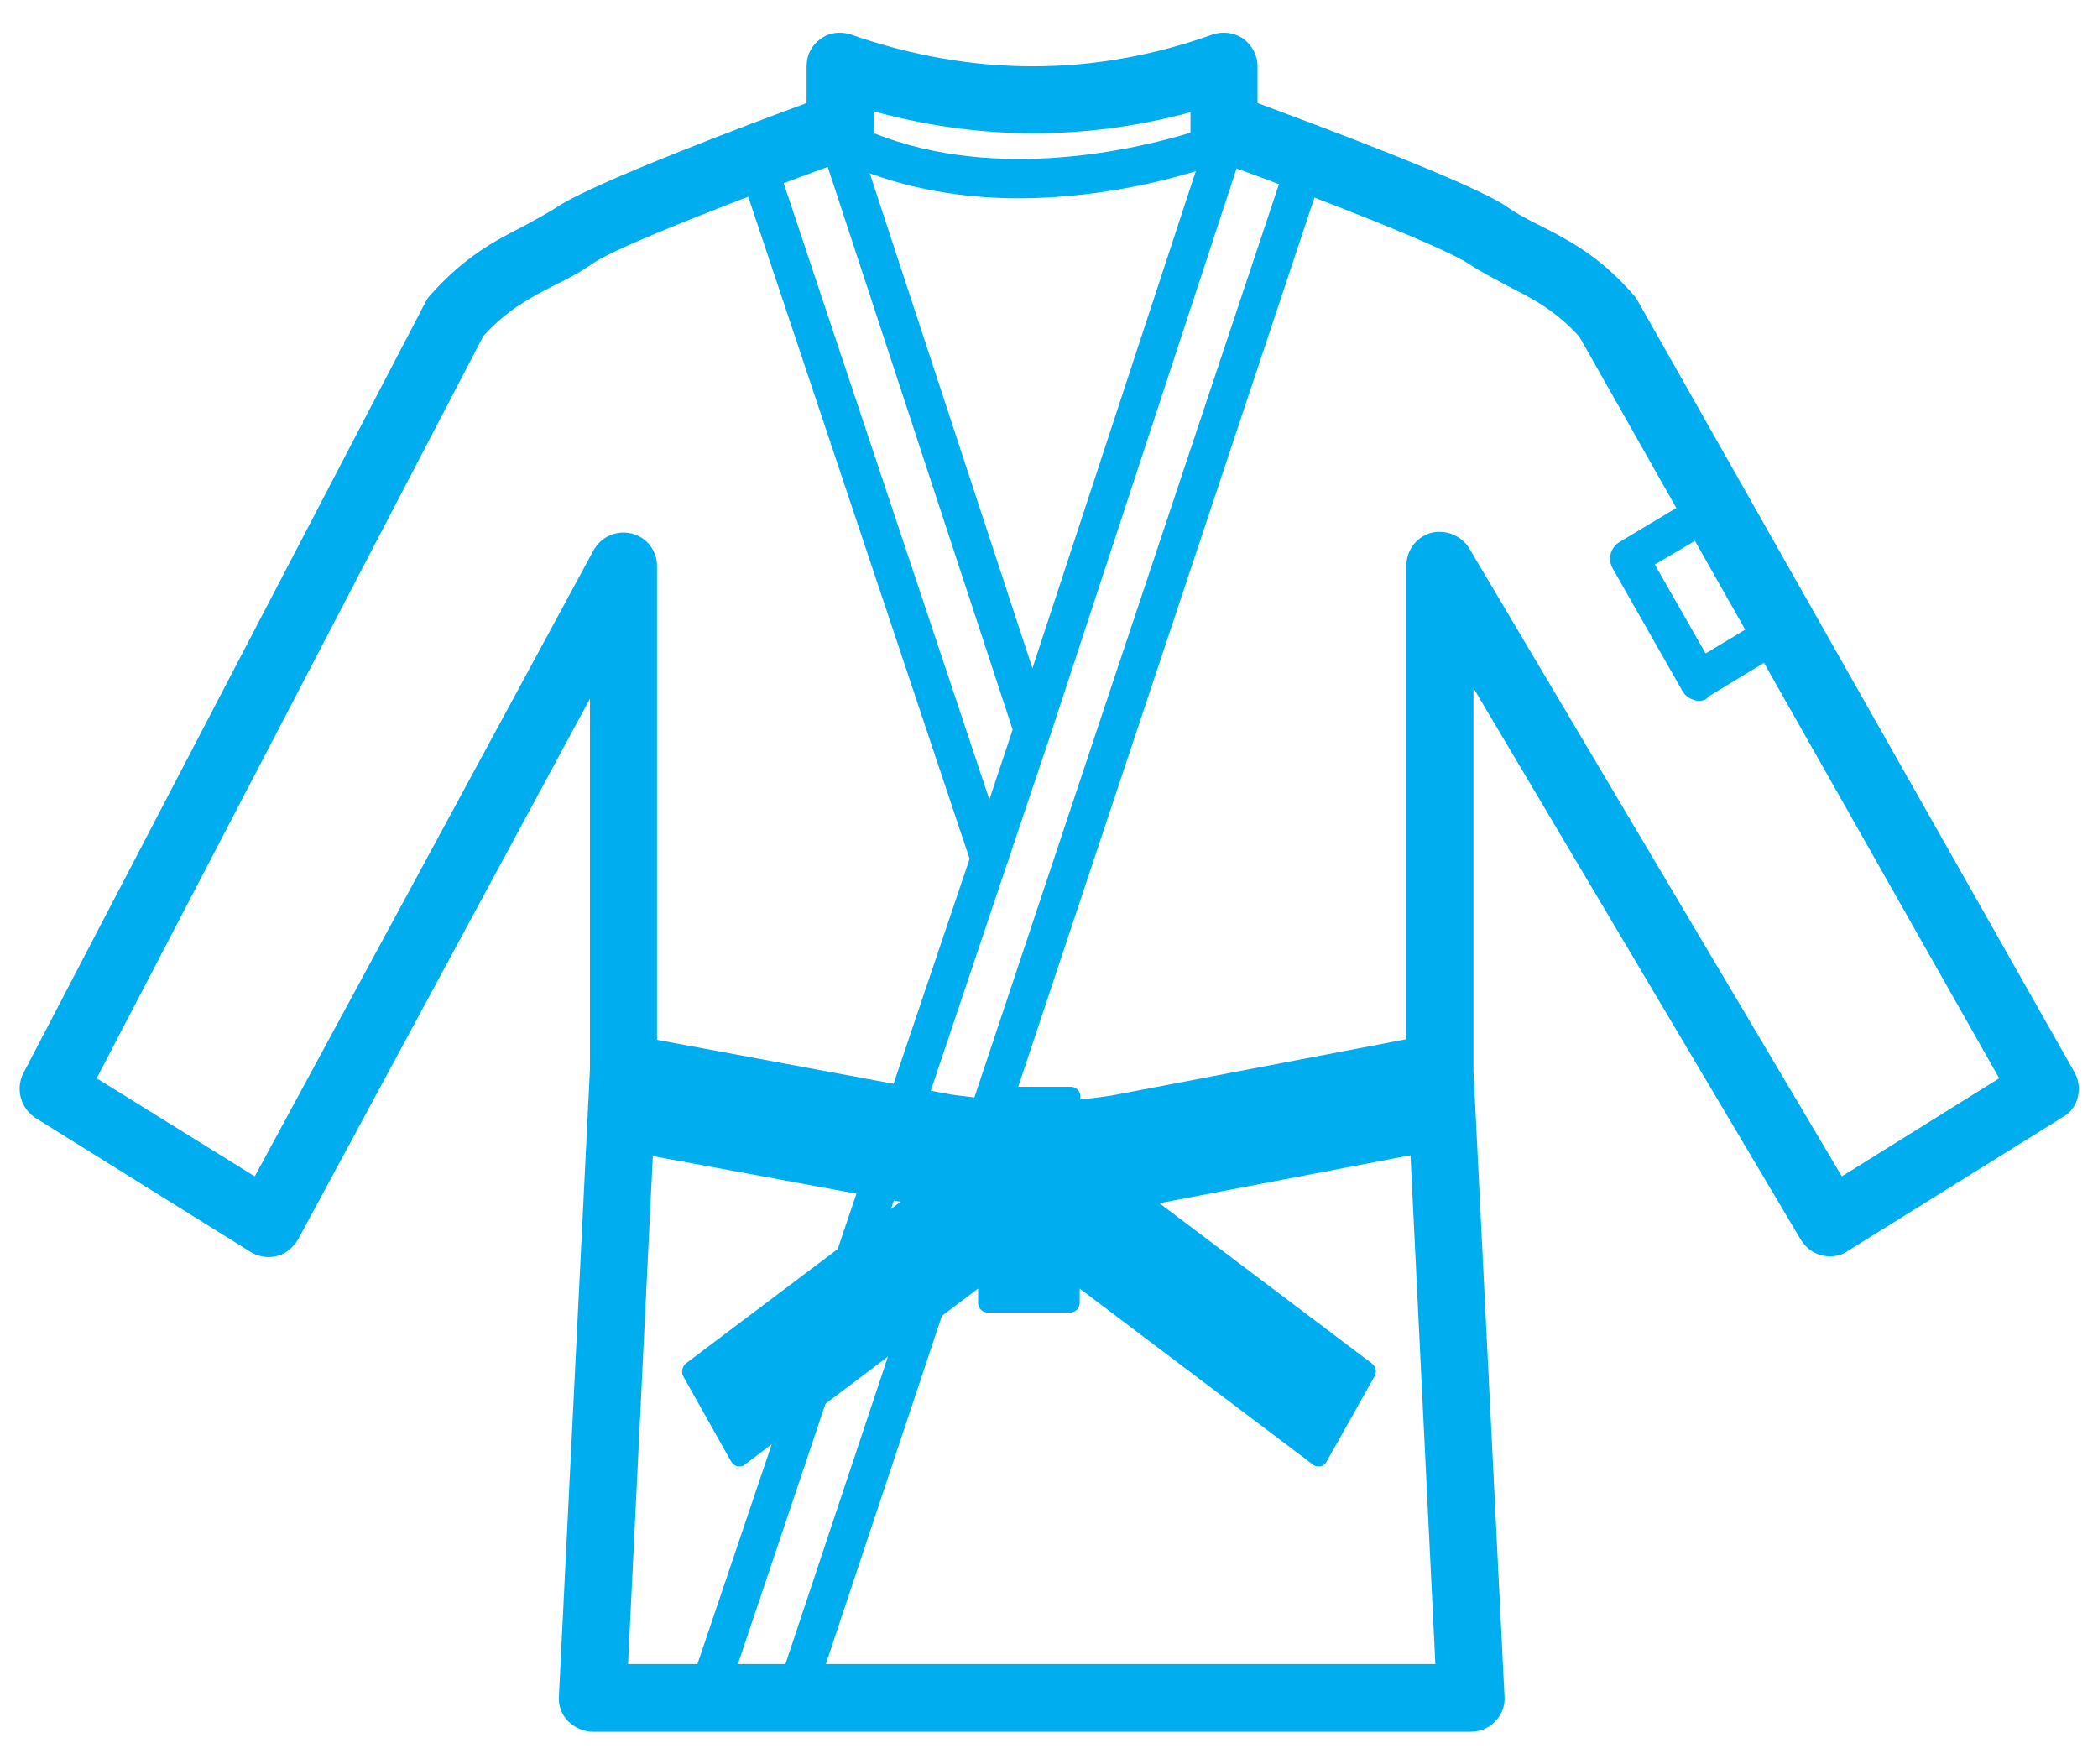 <?xml version="1.0" encoding="utf-8"?>
<!-- Generator: Adobe Illustrator 22.0.1, SVG Export Plug-In . SVG Version: 6.00 Build 0)  -->
<svg version="1.1" id="Layer_1" xmlns="http://www.w3.org/2000/svg" xmlns:xlink="http://www.w3.org/1999/xlink" x="0px" y="0px"
	 viewBox="0 0 297.3 250" style="enable-background:new 0 0 297.3 250;" xml:space="preserve">
<style type="text/css">
	.st0{fill:#00AEEF;}
</style>
<g>
	<g>
		<path class="st0" d="M148.8,104.3l28-85.2c0.5-1.4-0.3-3-1.7-3.4c-1.4-0.5-3,0.3-3.4,1.7l-25.4,77.3l-25.4-77.3
			c-0.5-1.4-2-2.2-3.4-1.7c-1.4,0.5-2.2,2-1.7,3.4l27.7,84.3l-3.3,9.9l-30.2-90.5c-0.5-1.4-2-2.2-3.4-1.7c-1.4,0.5-2.2,2-1.7,3.4
			l32.5,97.2l0,0L98.8,235.9c-0.5,1.4,0.3,3,1.7,3.4c0.3,0.1,0.6,0.1,0.9,0.1c1.1,0,2.2-0.7,2.6-1.9L148.8,104.3
			C148.8,104.4,148.8,104.4,148.8,104.3z"/>
		<path class="st0" d="M185.3,22.4c-1.4-0.5-3,0.3-3.4,1.7l-71.4,214.1c-0.5,1.4,0.3,3,1.7,3.4c0.3,0.1,0.6,0.1,0.9,0.1
			c1.1,0,2.2-0.7,2.6-1.9L187,25.8C187.5,24.4,186.7,22.8,185.3,22.4z"/>
	</g>
	<path class="st0" d="M294,152L232,42.5c-0.2-0.3-0.4-0.6-0.6-0.8c-4.8-5.5-9.2-7.7-13.1-9.7c-1.6-0.8-3.2-1.6-4.9-2.8
		c-5.3-3.5-27.4-11.7-35.2-14.6V9.4c0-1.6-0.8-3-2-3.9c-1.3-0.9-2.9-1.1-4.4-0.6c-16.8,6-34,6-51.2,0c-1.5-0.5-3.1-0.3-4.3,0.6
		c-1.3,0.9-2,2.3-2,3.9v5.2c-7.6,2.8-30,11.2-35.3,14.7c-1.7,1.1-3.3,1.9-4.9,2.8c-3.9,2-8.2,4.2-13.1,9.7c-0.3,0.3-0.5,0.6-0.7,1
		L3.3,152.1c-1.1,2.2-0.4,4.9,1.7,6.3l30.5,19c1.1,0.7,2.5,0.9,3.7,0.6c1.3-0.3,2.3-1.2,3-2.3L83.6,99l0,52.5l-4.4,88.9
		c-0.1,1.3,0.4,2.6,1.3,3.5c0.9,0.9,2.2,1.5,3.5,1.5h124.4c1.3,0,2.6-0.5,3.5-1.5c0.9-0.9,1.4-2.2,1.3-3.5l-4.4-88.7V97.5l46.4,78.2
		c0.7,1.1,1.7,1.9,3,2.2c1.3,0.3,2.6,0.1,3.6-0.6l30.5-19C294.5,157.1,295.2,154.2,294,152z M168.7,15.9v2.9
		c-7.2,2.2-27.2,7.1-44.8,0.1v-3.1C138.9,19.9,153.9,19.9,168.7,15.9z M261,166.7l-52.8-89c-1.1-1.8-3.3-2.7-5.4-2.2
		c-2.1,0.6-3.5,2.5-3.5,4.6l0,71.8l4.1,83.9H89l4.1-84.1V80.2c0-2.2-1.5-4.1-3.6-4.6c-2.1-0.5-4.3,0.4-5.4,2.4l-48,88.7l-22.4-13.9
		L68.5,47.6c3.5-3.8,6.5-5.3,9.9-7.1c1.9-0.9,3.8-1.9,5.8-3.3c3.6-2.4,21.7-9.4,33.5-13.7c0.4,0.1,0.9,0.3,1.3,0.3
		c0.6,0,1.1-0.1,1.6-0.3c7.9,3.4,16.2,4.6,23.7,4.6c12.9,0,23.7-3.3,27.5-4.6c0.5,0.2,1,0.3,1.5,0.3c0.4,0,0.8-0.1,1.2-0.2
		c11.9,4.3,29.8,11.3,33.5,13.7c2.1,1.4,4,2.3,5.8,3.3c3.5,1.8,6.5,3.3,10,7.1l59.5,105.1L261,166.7z"/>
	<path class="st0" d="M204.9,146.7c-0.3-0.3-0.7-0.4-1.1-0.3l-45,8.6c-1.9,0.4-3.8,0.6-5.7,0.8v-0.4c0-0.8-0.6-1.4-1.4-1.4h-11.6
		c-0.8,0-1.4,0.6-1.4,1.4v0.2c-1.3-0.2-2.6-0.3-3.9-0.5l-46.8-8.7c-0.4-0.1-0.8,0-1.1,0.3c-0.3,0.3-0.5,0.6-0.5,1v13.9
		c0,0.7,0.5,1.2,1.1,1.3l40.1,7.4l-30.4,22.9c-0.5,0.4-0.7,1.2-0.4,1.8l6.8,12.1c0.2,0.3,0.5,0.6,0.9,0.7c0.1,0,0.2,0,0.3,0
		c0.3,0,0.6-0.1,0.8-0.3l33-24.9v2c0,0.8,0.6,1.4,1.4,1.4h11.6c0.8,0,1.4-0.6,1.4-1.4v-2l33,24.9c0.2,0.2,0.5,0.3,0.8,0.3
		c0.1,0,0.2,0,0.3,0c0.4-0.1,0.7-0.3,0.9-0.7l6.8-12.1c0.3-0.6,0.2-1.3-0.4-1.8l-30.1-22.7l39.8-7.6c0.6-0.1,1.1-0.7,1.1-1.3v-13.9
		C205.4,147.4,205.3,147,204.9,146.7z"/>
	<g>
		<path class="st0" d="M240.8,99.3c-0.2,0-0.5,0-0.7-0.1c-0.7-0.2-1.3-0.6-1.7-1.3l-9.9-17.4c-0.7-1.3-0.3-2.9,1-3.7l12.2-7.3
			c1.3-0.8,3-0.4,3.7,0.9c0.8,1.3,0.3,3-0.9,3.7l-10,5.9l7.2,12.6l9.8-5.9c1.3-0.8,3-0.4,3.7,0.9c0.8,1.3,0.4,3-0.9,3.7l-12.2,7.4
			C241.8,99.2,241.3,99.3,240.8,99.3z"/>
	</g>
</g>
</svg>
